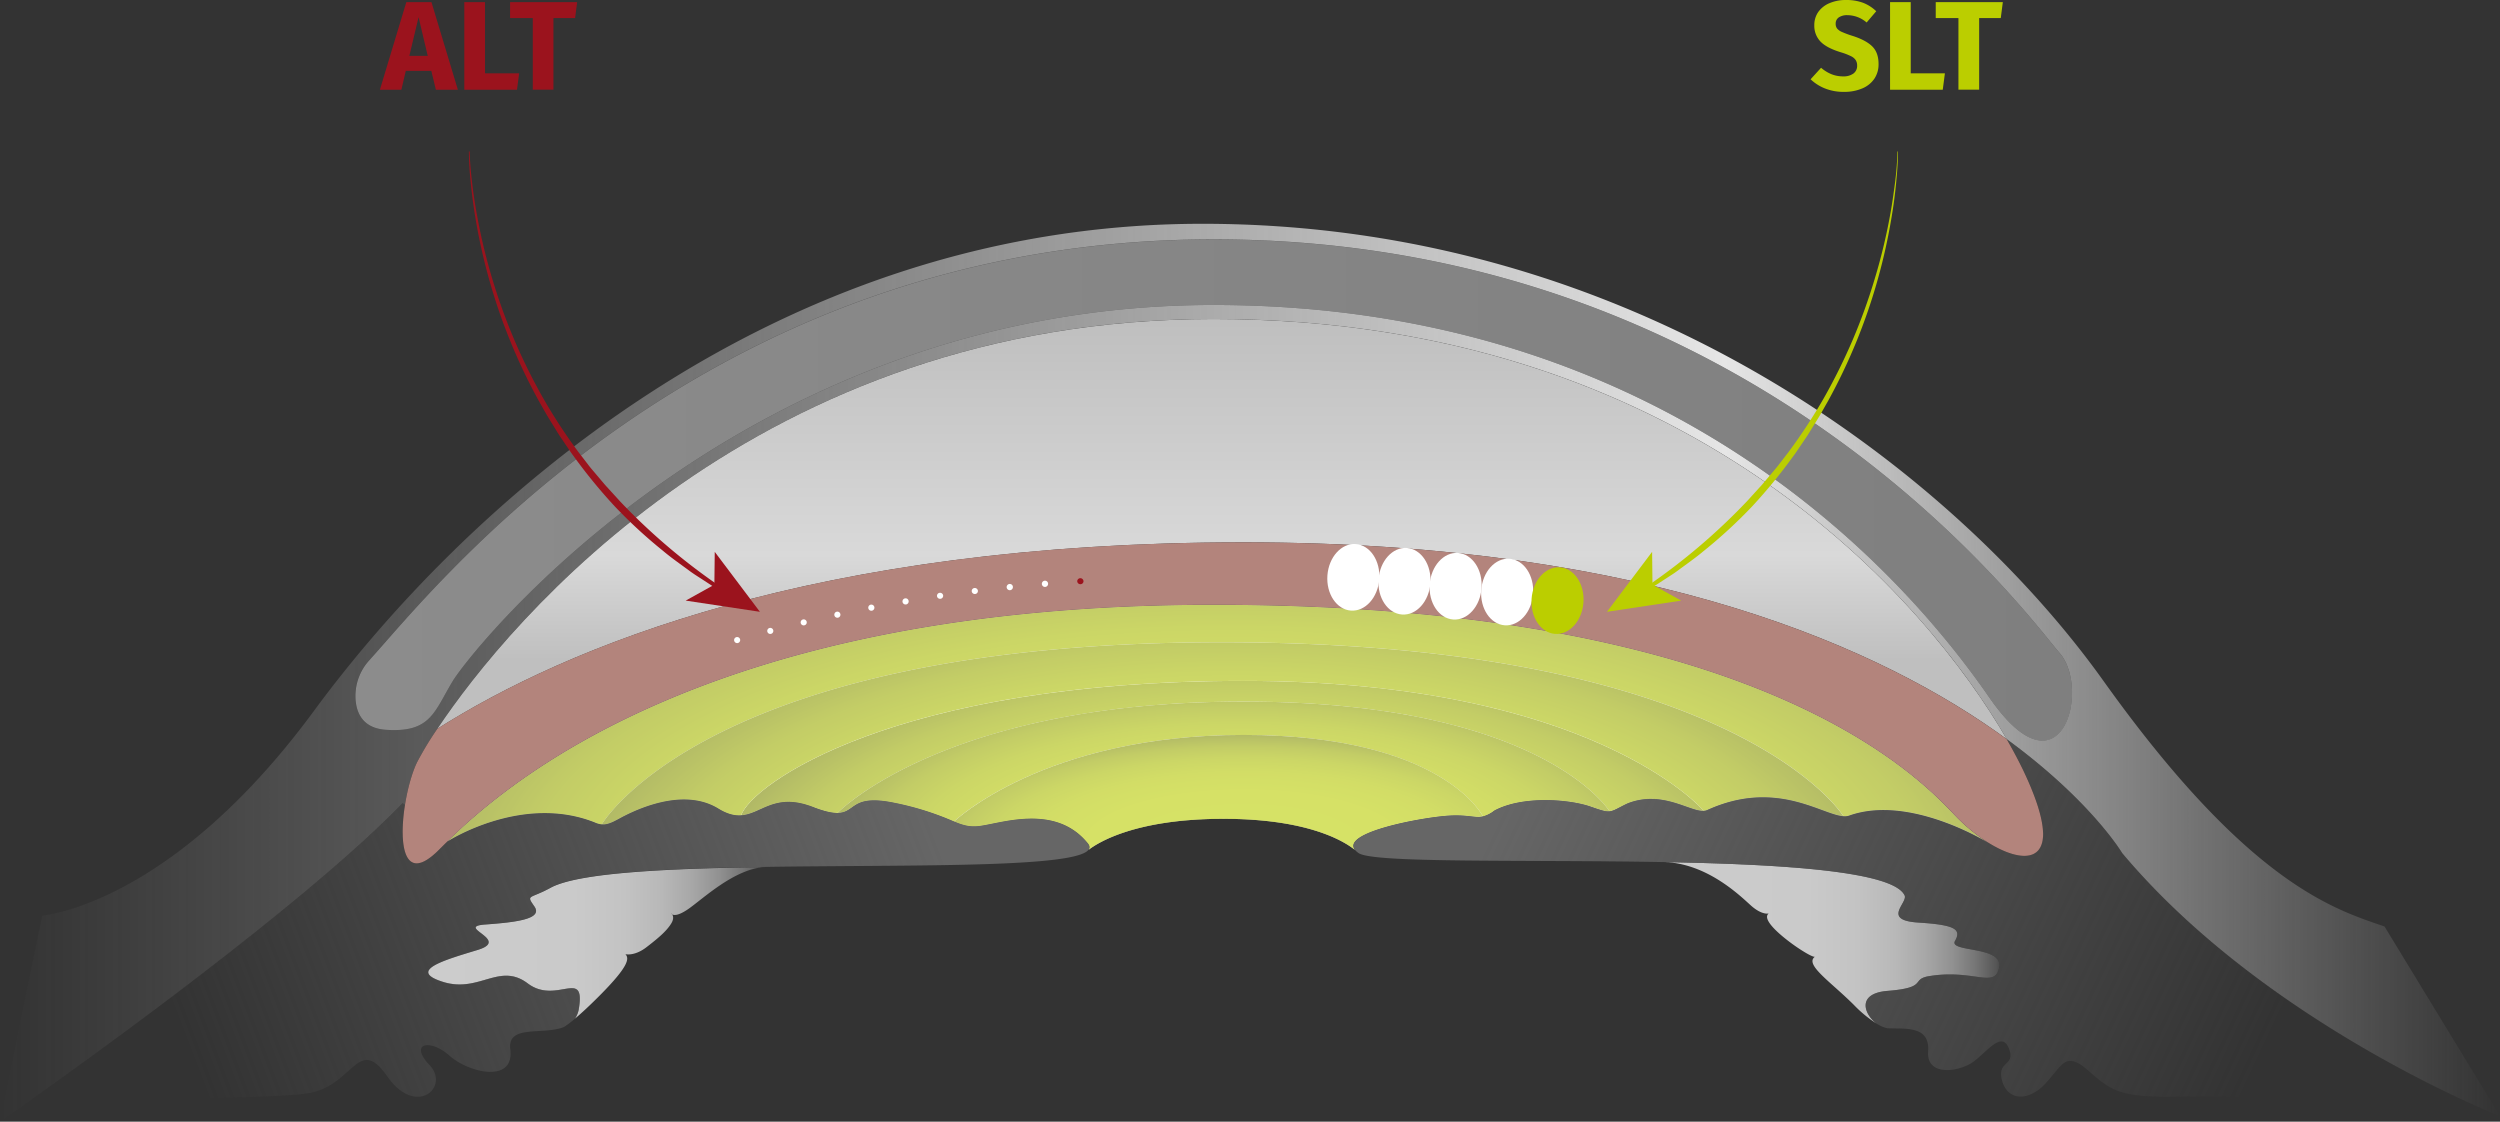 <svg xmlns="http://www.w3.org/2000/svg" xmlns:xlink="http://www.w3.org/1999/xlink" viewBox="0 0 1431.95 642.47"><rect x="0" y="0" width="1431.95" height="642.47" fill="#333333" stroke="none"/><defs><style>.bd053398-9aea-4a4d-b9dc-feffb30a79df{fill:#fff;}.e57db398-3855-4c02-a147-96f11864cb27{fill:url(#a28d4fdd-3a82-4216-ac6c-f52198d4145b);}.b9cad59e-c7ec-4a4d-92f3-318941ff957b{fill:url(#b2d1b36b-6975-43af-af25-ac92572c4971);}.fce3b124-b02a-463f-bf7a-7b538be6639e{opacity:0.6;}.aee3ba7a-ad51-48bd-be5b-811adc6df38e{fill:url(#a292f0ea-1f4a-40da-a11e-eb86f7bb637e);}.b5a03b2e-6526-48d2-a3b3-e582a19b4b3e{fill:url(#f24afd5e-db84-488f-bbbc-47485e82a6b3);}.b9944c0c-49a5-4881-8cac-7e96917c3bae{fill:url(#b1879138-78c6-48bd-9f2d-259d71726572);}.b61323ca-4646-4d83-b31d-2367541c1e8a{fill:url(#be408214-8d98-4344-9849-08bdb5ed3c8e);}.bf7cc948-d0d0-4b74-9f8b-e96d6d64affa{fill:url(#a1acff4c-8c40-42ed-9190-b583535bf06a);}.a082aa54-d8d2-40ad-87d9-7f4a6a02b48e{fill:none;stroke:red;stroke-miterlimit:10;stroke-width:2px;}.b155f8f1-aa41-4472-a3c7-bbfb9a14c08c{fill:url(#b6143a86-9c4f-4f83-b74c-6942d4831b44);}.ac8e79a3-d1dc-4e22-96a9-fba7a1b718ba{fill:url(#bc896065-5b77-422e-aa5a-5f50f524db84);}.bff499c0-3615-46b5-bb56-ed80542cebb1{fill:url(#be7f8dc5-5bf1-40bc-99fe-15494ce1f68f);}.ad552bdb-734c-48a9-84b2-726e6222484a{opacity:0.5;fill:url(#a31a538e-e205-4839-abde-4e04c3917a13);}.a5bf4f5d-57d6-4025-9fbe-bb2f1f677f4f{fill:url(#e9146527-cba7-4aeb-a6e3-d35fa97b67f6);}.aa08d4f1-9ebe-4e1a-b4ff-294a26541cc3{fill:#b3847c;}.b5d513d1-73cd-4b07-8e82-b29a6ae139ea{fill:#9b131d;}.e7d86745-caa6-488e-bb2f-99cbd47e7084{fill:#bbce00;}</style><linearGradient id="a28d4fdd-3a82-4216-ac6c-f52198d4145b" y1="385.32" x2="1431.95" y2="385.32" gradientUnits="userSpaceOnUse"><stop offset="0" stop-color="#ccc" stop-opacity="0"/><stop offset="0.69" stop-color="#e6e6e6"/><stop offset="1" stop-color="#ccc" stop-opacity="0"/></linearGradient><linearGradient id="b2d1b36b-6975-43af-af25-ac92572c4971" x1="952.55" y1="540.04" x2="1145.21" y2="540.04" gradientUnits="userSpaceOnUse"><stop offset="0" stop-color="#ccc"/><stop offset="0.43" stop-color="#cacaca"/><stop offset="0.58" stop-color="#c3c3c3"/><stop offset="0.69" stop-color="#b8b8b8"/><stop offset="0.78" stop-color="#a7a7a7"/><stop offset="0.86" stop-color="#919191"/><stop offset="0.93" stop-color="#757575"/><stop offset="0.99" stop-color="#565656"/><stop offset="1" stop-color="#4d4d4d"/></linearGradient><radialGradient id="a292f0ea-1f4a-40da-a11e-eb86f7bb637e" cx="702.75" cy="500.32" r="466.69" gradientTransform="translate(0 303.13) scale(1 0.39)" gradientUnits="userSpaceOnUse"><stop offset="0" stop-color="#bccf00"/><stop offset="0.47" stop-color="#bacd00"/><stop offset="0.64" stop-color="#b4c600"/><stop offset="0.76" stop-color="#a9bb00"/><stop offset="0.86" stop-color="#9aaa00"/><stop offset="0.94" stop-color="#869400"/><stop offset="1" stop-color="#748000"/></radialGradient><radialGradient id="f24afd5e-db84-488f-bbbc-47485e82a6b3" cx="709.12" cy="506.31" r="309.04" gradientTransform="translate(0 285.96) scale(1 0.44)" xlink:href="#a292f0ea-1f4a-40da-a11e-eb86f7bb637e"/><radialGradient id="b1879138-78c6-48bd-9f2d-259d71726572" cx="705.6" cy="513.96" r="385.46" gradientTransform="translate(0 290.88) scale(1 0.43)" xlink:href="#a292f0ea-1f4a-40da-a11e-eb86f7bb637e"/><radialGradient id="be408214-8d98-4344-9849-08bdb5ed3c8e" cx="709.74" cy="486.34" r="245.72" gradientTransform="translate(0 297.27) scale(1 0.39)" xlink:href="#a292f0ea-1f4a-40da-a11e-eb86f7bb637e"/><radialGradient id="a1acff4c-8c40-42ed-9190-b583535bf06a" cx="712.68" cy="481.15" r="190.28" gradientTransform="translate(0 319.67) scale(1 0.34)" xlink:href="#a292f0ea-1f4a-40da-a11e-eb86f7bb637e"/><linearGradient id="b6143a86-9c4f-4f83-b74c-6942d4831b44" x1="245.31" y1="540.03" x2="439.14" y2="540.03" xlink:href="#b2d1b36b-6975-43af-af25-ac92572c4971"/><linearGradient id="bc896065-5b77-422e-aa5a-5f50f524db84" x1="881.58" y1="417.45" x2="1293.01" y2="610.64" gradientUnits="userSpaceOnUse"><stop offset="0" stop-color="#666"/><stop offset="1" stop-color="#666" stop-opacity="0"/></linearGradient><linearGradient id="be7f8dc5-5bf1-40bc-99fe-15494ce1f68f" x1="699.93" y1="184.53" x2="699.93" y2="377.8" gradientUnits="userSpaceOnUse"><stop offset="0" stop-color="#bfbfbf"/><stop offset="0.69" stop-color="#d9d9d9"/><stop offset="1" stop-color="#bfbfbf"/></linearGradient><linearGradient id="a31a538e-e205-4839-abde-4e04c3917a13" x1="203.53" y1="280.69" x2="1186.8" y2="280.69" gradientUnits="userSpaceOnUse"><stop offset="0" stop-color="#e6e6e6"/><stop offset="1" stop-color="#ccc"/></linearGradient><linearGradient id="e9146527-cba7-4aeb-a6e3-d35fa97b67f6" x1="520.92" y1="437.88" x2="105.91" y2="597.08" xlink:href="#bc896065-5b77-422e-aa5a-5f50f524db84"/></defs><g id="b0e7c305-7444-47e5-a6cd-ee3961c23a42" data-name="Calque 2"><g id="a6bac2cb-575c-415d-82fe-908d71e3350c" data-name="Calque 1"><path class="bd053398-9aea-4a4d-b9dc-feffb30a79df" d="M1118.91,466.27C1093,438.54,996.37,346.42,695,346.42c-286.34,0-403.17,100.89-438.68,135.52,0,0,42.57-27.52,84.38-10.86a12.55,12.55,0,0,0,4,1.11c2.87.24,5.59-.9,9.87-3.24,6.15-3.35,35.44-19,56.91-5.81,5.19,3.19,9.34,4.12,13.07,3.87,11.7-.78,19.2-13.24,41.15-4.77,6.59,2.55,10.92,3.46,14.05,3.43,10.63-.11,7.53-11,32.57-5.77a166,166,0,0,1,34.14,10.73c4.87,2,8.39,3.11,13.49,2.68,12-1,44.16-13.75,63.17,9.84,1.09,1.35,1.18,2.56.38,3.64C629.3,482.31,650.93,469,700.8,469c48.51,0,69.17,12.9,75.27,17.81-8-10.16,39.19-18.75,53.94-19.6,11.09-.63,14.89,1.54,19.42.47a18.32,18.32,0,0,0,6.52-3.37c16.32-8.73,43.16-6.49,55.23-2.24,5.81,2,8.41,2.89,10.71,2.66,2.49-.26,4.63-1.78,10.09-4.45,19.91-8,35.86,4.71,43.87,4.17a5.33,5.33,0,0,0,2-.47c39.28-17.9,65.46,2.65,78,3.54a8.17,8.17,0,0,0,3.15-.31c34.66-12.52,79.5,15.33,79.5,15.33h0A100.52,100.52,0,0,1,1118.91,466.27Z"/><path class="e57db398-3855-4c02-a147-96f11864cb27" d="M230.64,460l1.31,1.12c1.46-9.26,4-18.39,6.86-24.38a190.47,190.47,0,0,1,11.66-19.3h0C291.08,356.59,434.06,182.74,695,182.74c272.64,0,409.24,162.22,454.42,240.64,48.37,35.32,66.12,65.25,66.12,65.25C1298.14,586.94,1432,639.34,1432,639.34l-66.19-108.67c-28.62-9.84-77.81-24.15-161-140.68S939.13,128.18,688.7,128.18,262.06,295.44,179.78,407.24,24.15,524.4,24.15,524.4L0,642.47S164.18,528.6,230.64,460Zm-19-82c36.93-40.54,192.8-240.91,483.54-240.91,310.56,0,466.68,216.45,484.57,237s.89,85-40.25,25.49S964.17,174.69,695,174.69,270.11,372.35,259.38,390s-12.52,29.77-38.46,28c-12.32-.85-16.37-8.56-17.22-16.43A30.23,30.23,0,0,1,211.62,378Z"/><path class="b9cad59e-c7ec-4a4d-92f3-318941ff957b" d="M1081.12,567.56c22.81-1.79,13.64-6.26,22.81-8.27,26.38-4.7,38.68,7.38,41.14-5.15s-29.07-8.49-25.27-15.2,0-9.17-21-10.51-6.26-11-7.82-15.43c-6.2-14-70-18-138.41-19.22h0c24.43.34,43.52,18.7,50.08,24.66s10.44,4.77,10.44,4.77c-5.07,3.88,11,16.1,18.48,20.87,6.85,4.38,7.91,4,8,3.89h0c-6.2,4.48,9,14.31,22.38,27.71a70.6,70.6,0,0,0,12.91,10.62C1067.54,580.84,1063.42,569,1081.12,567.56Z"/><g class="fce3b124-b02a-463f-bf7a-7b538be6639e"><path class="aee3ba7a-ad51-48bd-be5b-811adc6df38e" d="M1118.91,466.27C1093,438.54,996.37,346.42,695,346.42c-286.34,0-403.17,100.89-438.68,135.52,0,0,42.57-27.52,84.38-10.86a12.55,12.55,0,0,0,4,1.11s60.72-104.31,355.1-104.31,356.08,99.59,356.08,99.59a8.17,8.17,0,0,0,3.15-.31c34.66-12.52,79.5,15.33,79.5,15.33h0A100.52,100.52,0,0,1,1118.91,466.27Z"/><path class="b5a03b2e-6526-48d2-a3b3-e582a19b4b3e" d="M712.21,390c-200.28,0-281.77,59.57-287.71,77,11.7-.78,19.2-13.24,41.15-4.77,6.59,2.55,10.92,3.46,14.05,3.43h0s61.35-63.8,232.51-63.8,209.68,62.8,209.68,62.81c2.49-.26,4.63-1.78,10.09-4.45,19.91-8,35.86,4.71,43.87,4.17C975.53,464,912,390,712.21,390Z"/><path class="b9944c0c-49a5-4881-8cac-7e96917c3bae" d="M699.75,367.88c-294.38,0-355.1,104.3-355.1,104.31,2.87.24,5.59-.9,9.87-3.24,6.15-3.35,35.44-19,56.91-5.81,5.19,3.19,9.34,4.12,13.07,3.87,5.94-17.45,87.43-77,287.71-77C912,390,975.53,464,975.85,464.4a5.33,5.33,0,0,0,2-.47c39.28-17.9,65.46,2.65,78,3.54C1055.83,467.47,994.14,367.88,699.75,367.88Z"/><path class="b61323ca-4646-4d83-b31d-2367541c1e8a" d="M911.18,462c5.81,2,8.41,2.89,10.71,2.66,0,0-38.51-62.81-209.68-62.81s-232.51,63.8-232.51,63.8h0c10.63-.11,7.53-11,32.57-5.77a166,166,0,0,1,34.14,10.73S597.76,421,712.21,421s137.22,46.68,137.22,46.68h0a18.32,18.32,0,0,0,6.52-3.37C872.27,455.53,899.11,457.77,911.18,462Z"/><path class="bf7cc948-d0d0-4b74-9f8b-e96d6d64affa" d="M830,467.16c11.09-.63,14.89,1.54,19.42.47,0,0-22.77-46.68-137.22-46.68s-165.8,49.68-165.8,49.68c4.87,2,8.39,3.11,13.49,2.68,12-1,44.16-13.75,63.17,9.84,1.09,1.35,1.18,2.56.38,3.64C629.3,482.31,650.93,469,700.8,469c48.51,0,69.17,12.9,75.27,17.81C768.11,476.6,815.26,468,830,467.16Z"/></g><path class="a082aa54-d8d2-40ad-87d9-7f4a6a02b48e" d="M1039.6,548h0Z"/><path class="b155f8f1-aa41-4472-a3c7-bbfb9a14c08c" d="M306.11,519.26c4.92,7.16-10.51,9-28.17,10.29s14.76,8.72-4.25,14.53-40.7,11.85-19.9,18.34,32.2-11.41,48.52.89,32.87-8.94,29.29,14.09a14.51,14.51,0,0,1-2.25,6.05c3.44-2.9,8.35-7.36,15-14.1,15.43-15.65,16.32-20.35,13.86-22.81,0,0,5.14,1.34,12.08-4s11.4-9.17,14.08-13.42c1.79-2.84,1.19-4.57.6-5.41a1.54,1.54,0,0,1-.6-.63,2.83,2.83,0,0,1,.6.63c1,.6,3.38.94,9-2.86,8.27-5.59,27.25-24,45.15-24.22-55.92.83-106.94,3.12-123.41,11.69C303.2,515.24,301.19,512.11,306.11,519.26Z"/><path class="ac8e79a3-d1dc-4e22-96a9-fba7a1b718ba" d="M1432,639.34s-133.81-52.4-216.45-150.71c0,0-17.75-29.93-66.12-65.25,4.92,8.54,8.76,16.08,11.56,22.32,6.9,15.29,9.53,26,9.2,33.09h0c-.72,15.64-15.87,13.57-31.66,3.7h0s-44.84-27.85-79.5-15.33a8.17,8.17,0,0,1-3.15.31h0c-12.56-.89-38.74-21.44-78-3.54a5.33,5.33,0,0,1-2,.47h0c-8,.54-24-12.18-43.87-4.17-5.46,2.67-7.6,4.19-10.09,4.45h0c-2.3.23-4.9-.62-10.71-2.66-12.07-4.25-38.91-6.49-55.23,2.24a18.32,18.32,0,0,1-6.52,3.37h0c-4.53,1.07-8.33-1.1-19.42-.47-15.65.9-67.75,10.51-51.87,21.47,8.54,5.9,94.63,3.7,174.41,5.15h0C1021,495,1084.76,499,1091,513c1.56,4.47-13.2,14.09,7.82,15.43s24.82,3.8,21,10.51,27.73,2.68,25.27,15.2-14.76.45-41.14,5.15c-9.17,2,0,6.48-22.81,8.27-17.7,1.39-13.58,13.28-6.25,18.74a18.25,18.25,0,0,0,6.23,2.68l.47,0h0c9.83.44,23.92-1.57,22.8,13.19s18.11,11.85,26.16,5.81,16.1-17.66,20.13-7.38-6.93,6.71-4,18.11,14.54,12.75,24.6,2.24,11.4-19.68,25.27-7.38,19,15.2,54.56,14.53,144.89,4,180.89,11.19Z"/><path class="bff499c0-3615-46b5-bb56-ed80542cebb1" d="M695,182.74c-260.9,0-403.88,173.85-444.49,234.71,73-46.21,215.66-106.81,461.74-106.81,234.64,0,367.59,61.94,437.17,112.74C1104.2,345,967.6,182.74,695,182.74Z"/><path class="ad552bdb-734c-48a9-84b2-726e6222484a" d="M220.92,418c25.94,1.79,27.73-10.34,38.46-28S425.74,174.69,695,174.69s403.38,165.47,444.52,224.94,58.13-4.92,40.25-25.49-174-237-484.57-237c-290.74,0-446.61,200.37-483.54,240.91a30.23,30.23,0,0,0-7.92,23.51C204.55,409.41,208.6,417.12,220.92,418Z"/><path class="a5bf4f5d-57d6-4025-9fbe-bb2f1f677f4f" d="M479.7,465.67h0c-3.13,0-7.46-.88-14.05-3.43-21.95-8.47-29.45,4-41.15,4.77h0c-3.73.25-7.88-.68-13.07-3.87-21.47-13.2-50.76,2.46-56.91,5.81-4.28,2.34-7,3.48-9.87,3.24h0a12.55,12.55,0,0,1-4-1.11c-41.81-16.66-84.37,10.86-84.38,10.86-1.87,1.82-3.52,3.47-4.95,4.9-20.1,20.1-22.94-3.15-19.38-25.71L230.64,460C164.18,528.6,0,642.47,0,642.47c3.49-2,8.52-3.73,14.71-5.16h0c43-10,141.77-7.09,163.28-11.39,24.59-4.92,27.28-33.09,43.82-9.39S258,622.57,246,610s.45-15.2,11.41-5.36,37.34,16.1,34.88-3.58c-1.81-14.45,18.34-8,30.59-12.74h0a48.94,48.94,0,0,0,6.51-4.91,14.51,14.51,0,0,0,2.25-6.05c3.58-23-13-1.79-29.29-14.09s-27.73,5.59-48.52-.89.89-12.52,19.9-18.34-13.42-13.19,4.25-14.53,33.09-3.13,28.17-10.29-2.91-4,9.62-11c16.47-8.57,67.49-10.86,123.41-11.69h0c91.33-1.36,195.72,1.17,183.93-13.46-19-23.59-51.21-10.85-63.17-9.84-5.1.43-8.62-.71-13.49-2.68h0a166,166,0,0,0-34.14-10.73C487.23,454.63,490.33,465.56,479.7,465.67Z"/><path class="aa08d4f1-9ebe-4e1a-b4ff-294a26541cc3" d="M1160.94,445.7c-2.8-6.24-6.64-13.78-11.56-22.32-69.58-50.8-202.53-112.74-437.17-112.74-246.08,0-388.73,60.6-461.74,106.81a190.47,190.47,0,0,0-11.66,19.3c-2.86,6-5.4,15.12-6.86,24.38-3.56,22.56-.72,45.81,19.38,25.71,1.43-1.43,3.08-3.08,4.95-4.9C291.79,447.31,408.62,346.42,695,346.42c301.41,0,398,92.12,424,119.85a100.52,100.52,0,0,0,19.57,16.22c15.79,9.87,30.94,11.94,31.66-3.7C1170.47,471.71,1167.84,461,1160.94,445.7Z"/><path class="bd053398-9aea-4a4d-b9dc-feffb30a79df" d="M423.85,366a1.74,1.74,0,1,1-2.25-1A1.74,1.74,0,0,1,423.85,366Z"/><path class="bd053398-9aea-4a4d-b9dc-feffb30a79df" d="M442.83,360.75a1.74,1.74,0,1,1-2.24-1A1.76,1.76,0,0,1,442.83,360.75Z"/><path class="bd053398-9aea-4a4d-b9dc-feffb30a79df" d="M462,355.93a1.72,1.72,0,0,1-1.1,2.19,1.74,1.74,0,0,1-2.21-1.07,1.72,1.72,0,0,1,1.09-2.19A1.75,1.75,0,0,1,462,355.93Z"/><path class="bd053398-9aea-4a4d-b9dc-feffb30a79df" d="M481.37,351.9a1.75,1.75,0,1,1-1.91-1.56A1.74,1.74,0,0,1,481.37,351.9Z"/><path class="bd053398-9aea-4a4d-b9dc-feffb30a79df" d="M500.84,347.91a1.76,1.76,0,1,1-1.88-1.6A1.76,1.76,0,0,1,500.84,347.91Z"/><path class="bd053398-9aea-4a4d-b9dc-feffb30a79df" d="M520.46,344.35a1.77,1.77,0,1,1-1.85-1.64A1.74,1.74,0,0,1,520.46,344.35Z"/><path class="bd053398-9aea-4a4d-b9dc-feffb30a79df" d="M540.18,340.85a1.73,1.73,0,0,1-1.3,2.09,1.77,1.77,0,0,1-2.14-1.26,1.71,1.71,0,0,1,1.29-2.09A1.79,1.79,0,0,1,540.18,340.85Z"/><path class="bd053398-9aea-4a4d-b9dc-feffb30a79df" d="M560.09,338.15a1.72,1.72,0,0,1-1.35,2.05,1.78,1.78,0,0,1-2.12-1.31,1.72,1.72,0,0,1,1.34-2.06A1.8,1.8,0,0,1,560.09,338.15Z"/><path class="bd053398-9aea-4a4d-b9dc-feffb30a79df" d="M580.17,336.24a1.79,1.79,0,1,1-1.76-1.76A1.76,1.76,0,0,1,580.17,336.24Z"/><path class="bd053398-9aea-4a4d-b9dc-feffb30a79df" d="M600.33,334.41a1.79,1.79,0,1,1-1.73-1.8A1.77,1.77,0,0,1,600.33,334.41Z"/><path class="b5d513d1-73cd-4b07-8e82-b29a6ae139ea" d="M620.61,333a1.75,1.75,0,0,1-1.89,1.62,1.78,1.78,0,0,1-1.7-1.83,1.8,1.8,0,0,1,3.59.21Z"/><ellipse class="bd053398-9aea-4a4d-b9dc-feffb30a79df" cx="775.1" cy="330.65" rx="19.11" ry="14.89" transform="translate(389.55 1079.95) rotate(-85.87)"/><ellipse class="bd053398-9aea-4a4d-b9dc-feffb30a79df" cx="804.39" cy="332.89" rx="19.11" ry="14.89" transform="translate(414.49 1111.25) rotate(-85.87)"/><ellipse class="bd053398-9aea-4a4d-b9dc-feffb30a79df" cx="833.68" cy="335.75" rx="19.11" ry="14.89" transform="translate(438.83 1143.12) rotate(-85.87)"/><ellipse class="bd053398-9aea-4a4d-b9dc-feffb30a79df" cx="863.2" cy="339.07" rx="19.11" ry="14.89" transform="translate(462.91 1175.64) rotate(-85.87)"/><ellipse class="e7d86745-caa6-488e-bb2f-99cbd47e7084" cx="892.04" cy="343.99" rx="19.11" ry="14.89" transform="translate(484.77 1208.97) rotate(-85.87)"/><path class="b5d513d1-73cd-4b07-8e82-b29a6ae139ea" d="M249.66,51.38l-2.6-10.78H232.44L229.9,51.38H217.6L232.73,1.23h14.4l15.12,50.15ZM234.46,32H245L239.75,9.84Z"/><path class="b5d513d1-73cd-4b07-8e82-b29a6ae139ea" d="M277.81,1.23V42h19.54l-1.23,9.4H265.94V1.23Z"/><path class="b5d513d1-73cd-4b07-8e82-b29a6ae139ea" d="M330.57,1.23l-1.16,9.12H317v41H305.17v-41h-13V1.23Z"/><path class="e7d86745-caa6-488e-bb2f-99cbd47e7084" d="M1067.11,1.59a22.55,22.55,0,0,1,7.56,4.85l-5.5,6.44a17.07,17.07,0,0,0-11-4.19,8.45,8.45,0,0,0-4.92,1.26,4.19,4.19,0,0,0-1.81,3.66,4.36,4.36,0,0,0,.79,2.71,7.42,7.42,0,0,0,2.83,2,54.16,54.16,0,0,0,6.07,2.24q7.68,2.46,11.29,6.05T1076,36.77a14.6,14.6,0,0,1-2.38,8.28,15.61,15.61,0,0,1-6.88,5.57,26,26,0,0,1-10.64,2,28.43,28.43,0,0,1-10.89-2,25.78,25.78,0,0,1-8.14-5.21l6-6.59a21.75,21.75,0,0,0,6,3.7,17.9,17.9,0,0,0,6.7,1.23,9.45,9.45,0,0,0,5.83-1.63,5.39,5.39,0,0,0,2.13-4.53,5.79,5.79,0,0,0-.8-3.14,6.74,6.74,0,0,0-2.75-2.28,36.85,36.85,0,0,0-5.64-2.18q-8.33-2.52-11.83-6.22a13,13,0,0,1-3.51-9.34,13,13,0,0,1,2.31-7.63A14.86,14.86,0,0,1,1048,1.77,23.5,23.5,0,0,1,1057.3,0,27.49,27.49,0,0,1,1067.11,1.59Z"/><path class="e7d86745-caa6-488e-bb2f-99cbd47e7084" d="M1094.43,1.23V42H1114l-1.23,9.4h-30.18V1.23Z"/><path class="e7d86745-caa6-488e-bb2f-99cbd47e7084" d="M1147.18,1.23,1146,10.35h-12.38v41h-11.87v-41h-13V1.23Z"/><path class="b5d513d1-73cd-4b07-8e82-b29a6ae139ea" d="M269,86.78c.17,6.19.75,12.38,1.49,18.53s1.65,12.29,2.81,18.39A326.81,326.81,0,0,0,282,159.81a333.92,333.92,0,0,0,12.61,34.91A335.15,335.15,0,0,0,311.08,228a307.93,307.93,0,0,0,20.29,31l5.64,7.33c.92,1.24,1.94,2.41,2.93,3.59l3,3.54,3,3.55c1,1.2,2.06,2.29,3.09,3.44l6.24,6.84a355.6,355.6,0,0,0,56.28,48l-1.19,1.85L402.45,332c-2.61-1.71-5.28-3.33-7.77-5.21-5-3.7-10.17-7.26-14.94-11.3a281.69,281.69,0,0,1-27.56-25.39,305,305,0,0,1-23.74-29c-.95-1.24-1.83-2.53-2.7-3.83l-2.63-3.88-2.62-3.88c-.87-1.3-1.66-2.64-2.49-4-1.63-2.67-3.32-5.29-4.9-8l-4.63-8.14a328.33,328.33,0,0,1-28.24-69.08,331.9,331.9,0,0,1-8.08-36.44c-1-6.13-1.81-12.31-2.46-18.49s-1.07-12.4-1.12-18.62Z"/><polygon class="b5d513d1-73cd-4b07-8e82-b29a6ae139ea" points="435.26 350.43 392.75 344.02 409.18 334.89 409.39 316.09 435.26 350.43"/><path class="e7d86745-caa6-488e-bb2f-99cbd47e7084" d="M1087.12,86.78c0,6.22-.51,12.43-1.12,18.62s-1.42,12.36-2.46,18.49a329.6,329.6,0,0,1-8.08,36.44,327.8,327.8,0,0,1-28.24,69.08l-4.62,8.14c-1.58,2.69-3.28,5.31-4.91,8-.83,1.32-1.62,2.66-2.49,4l-2.62,3.88-2.63,3.88c-.87,1.3-1.74,2.59-2.69,3.83a305.08,305.08,0,0,1-23.75,29A281.69,281.69,0,0,1,976,315.47c-4.76,4-9.91,7.6-14.93,11.3-2.49,1.88-5.17,3.5-7.78,5.21l-7.85,5.08-1.19-1.85a356.12,356.12,0,0,0,56.29-48l6.23-6.84c1-1.15,2.12-2.24,3.09-3.44l3-3.55,3-3.54c1-1.18,2-2.35,2.93-3.59l5.65-7.33a309.58,309.58,0,0,0,20.28-31,335.23,335.23,0,0,0,16.46-33.23,331.6,331.6,0,0,0,12.6-34.91,326.81,326.81,0,0,0,8.75-36.11c1.16-6.1,2-12.24,2.82-18.39s1.31-12.34,1.48-18.53Z"/><polygon class="e7d86745-caa6-488e-bb2f-99cbd47e7084" points="920.44 350.43 946.3 316.08 946.51 334.89 962.95 344.02 920.44 350.43"/></g></g></svg>